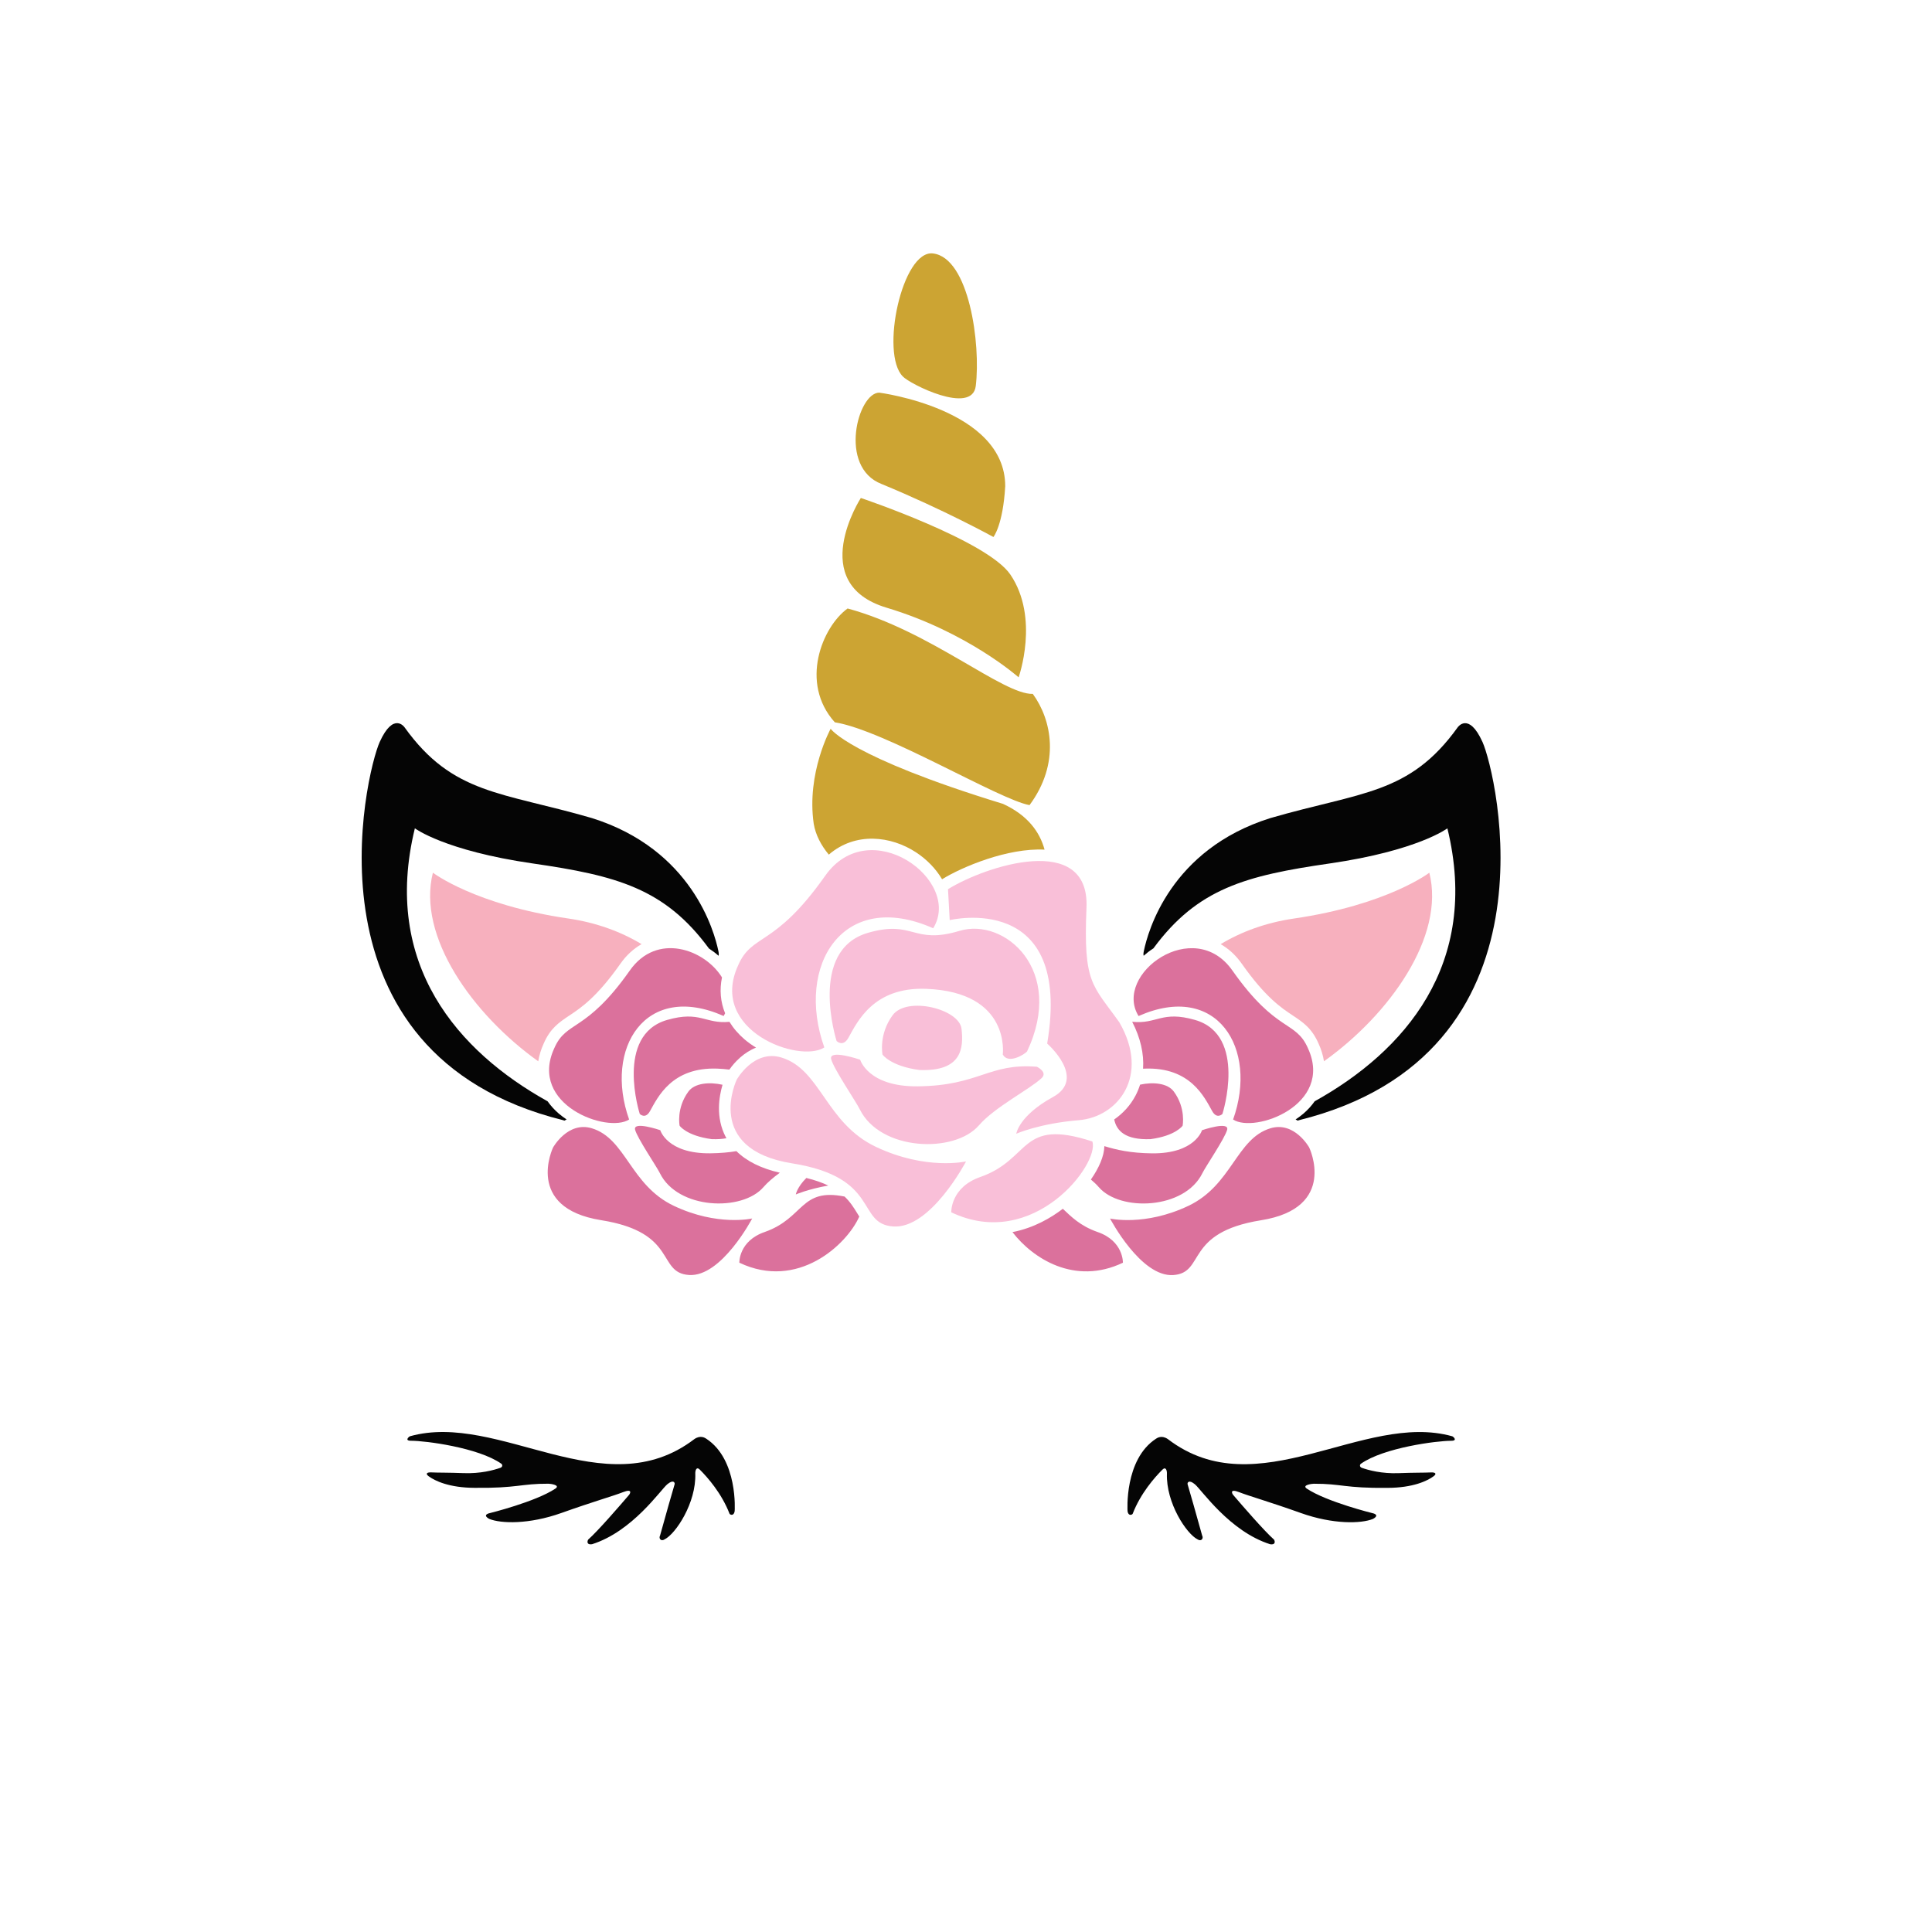 <?xml version="1.0" encoding="utf-8"?>
<!-- Generator: Adobe Illustrator 21.0.0, SVG Export Plug-In . SVG Version: 6.00 Build 0)  -->
<svg version="1.1" id="Calque_2" xmlns="http://www.w3.org/2000/svg" xmlns:xlink="http://www.w3.org/1999/xlink" x="0px" y="0px"
	 viewBox="0 0 600 600" style="enable-background:new 0 0 600 600;" xml:space="preserve">
<style type="text/css">
	.st0{fill:#050505;}
	.st1{fill:#DB719C;}
	.st2{fill:#F9BFD8;}
	.st3{fill:#F7B0BE;}
	.st4{fill:#CCA433;}
</style>
<path class="st0" d="M450.62,447.45c-4.42,0-20.86,2.12-27.98,7.13c-0.35,0.25-0.52,0.98,0.32,1.28c1.99,0.7,6.14,1.86,11.49,1.64
	c4.49-0.18,8.1-0.12,9.84-0.22c1.31-0.08,2.08,0.32,0.95,1.17c-1.98,1.48-6.48,3.59-14.26,3.62c-13.33,0.15-14.42-1.32-22.99-1.28
	c-0.56,0-3.81,0.41-2.13,1.53c6.2,4.11,20.39,7.61,20.39,7.61s2.49,0.47,0.16,1.78c-3.66,1.5-12.41,1.74-22.42-1.83
	c-9.92-3.54-16.05-5.25-19.13-6.46c-3.04-1.19-2.25,0.42-1.88,0.85c2.77,3.24,9.65,11.2,12.7,13.89c0.35,0.65,0.39,1.67-1.22,1.42
	c-12.59-3.98-21.26-16.86-23.37-18.62c-1.93-1.6-2.41-0.47-2.27,0c0.82,2.8,2.76,9.51,4.52,15.92c0.5,0.89-0.28,1.96-1.43,1.18
	c-3.39-1.67-9.82-11.28-9.51-20.43c0.03-0.95-0.35-2.26-1.4-1.22c-2.41,2.4-6.77,7.34-9.23,13.69c-0.12,0.32-1.35,0.86-1.6-0.79
	c0,0-1.09-16.04,8.85-22.51c0.39-0.25,1.79-1.19,3.7,0.15c27.85,21.26,60.64-8.68,88.32-0.89
	C451.69,446.42,452.55,447.49,450.62,447.45z M219.32,446.79c-0.39-0.25-1.79-1.19-3.7,0.15c-27.85,21.26-60.64-8.68-88.32-0.89
	c-0.66,0.37-1.52,1.44,0.41,1.39c4.42,0,20.86,2.12,27.98,7.13c0.35,0.25,0.52,0.98-0.32,1.28c-1.99,0.7-6.14,1.86-11.49,1.64
	c-4.49-0.18-8.1-0.12-9.84-0.22c-1.31-0.08-2.08,0.32-0.95,1.17c1.98,1.48,6.48,3.59,14.26,3.62c13.33,0.15,14.41-1.32,22.99-1.28
	c0.56,0,3.81,0.41,2.13,1.53c-6.2,4.11-20.39,7.61-20.39,7.61s-2.49,0.47-0.16,1.78c3.66,1.5,12.41,1.74,22.42-1.83
	c9.92-3.54,16.05-5.25,19.13-6.46c3.04-1.19,2.25,0.42,1.88,0.85c-2.77,3.24-9.65,11.2-12.7,13.89c-0.35,0.65-0.39,1.67,1.22,1.42
	c12.59-3.98,21.26-16.86,23.37-18.62c1.93-1.6,2.41-0.47,2.27,0c-0.82,2.8-2.76,9.51-4.52,15.92c-0.5,0.89,0.28,1.96,1.43,1.18
	c3.39-1.67,9.82-11.28,9.51-20.43c-0.03-0.95,0.35-2.26,1.4-1.22c2.41,2.4,6.77,7.34,9.23,13.69c0.12,0.32,1.35,0.86,1.6-0.79
	C228.17,469.31,229.26,453.27,219.32,446.79z"/>
<path class="st1" d="M353.59,315.54c-7.99-12.97,17.2-31.27,29.19-14.07c13.72,19.46,19.63,15.29,23.45,24.15
	c7.99,17.55-16.57,26.44-23.28,22.06C390.83,325.55,377.92,304.77,353.59,315.54z M354.99,331.9c0.17-0.01,0.34-0.02,0.51-0.03
	c14.22-0.54,18.55,8.92,20.96,13.2c1.48,2.63,3.18,0.87,3.18,0.87s7.82-24.5-8.51-29.19c-10.39-2.99-11.79,1.39-19.52,0.57
	C354.18,322.3,355.31,327.26,354.99,331.9z M357.31,353.77c7.82-1.04,9.96-4.17,9.96-4.17s1.09-5.4-2.73-10.61
	c-1.91-2.6-6.4-3.03-10.48-2.14c-0.36,1.15-0.82,2.27-1.39,3.36c-1.59,3.03-3.89,5.55-6.64,7.45
	C346.76,351.17,349.45,354.07,357.31,353.77z M341.26,368.7c6.6,7.64,26.58,6.95,32.14-4.34c0.93-1.95,6.99-10.83,7.7-13.49
	c0.75-2.81-7.81,0.13-7.81,0.13s-2.13,7.32-15.52,7.18c-6.69-0.07-11.09-1.1-14.8-2.24c-0.06,3.13-1.71,6.84-4.18,10.37
	C339.72,367.09,340.56,367.89,341.26,368.7z M406.58,356.36c0,0-4.57-8.22-12.04-5.96c-10.61,3.21-11.93,17.66-25.48,24.09
	c-13.55,6.43-24.32,3.94-24.32,3.94s9.55,18.24,19.63,17.55c10.08-0.69,3.3-13.2,27.27-17.02
	C415.61,375.12,406.58,356.36,406.58,356.36z M340.8,382.59c-5.4-1.91-8.16-4.79-10.73-7.19c-3.55,2.72-8.94,5.95-15.64,7.24
	c6.23,8.12,19.27,16.67,34.3,9.51C348.73,392.15,348.96,385.37,340.8,382.59z"/>
<path class="st1" d="M225.19,314.68c-0.14,0.29-0.28,0.57-0.45,0.85c-24.32-10.77-37.23,10.02-29.36,32.14
	c-6.71,4.37-31.27-4.52-23.28-22.06c3.82-8.86,9.73-4.69,23.45-24.15c8.4-12.05,23.25-6.67,28.67,2.08
	C223.42,307.44,223.76,311.21,225.19,314.68z M247.15,370.95c0,0,3.65-1.62,10.08-2.77c-1.83-0.87-4.05-1.67-6.81-2.35
	C247.48,368.78,247.15,370.95,247.15,370.95z M234.79,325.35c-1.26-0.78-2.47-1.63-3.58-2.58c-1.93-1.66-3.48-3.48-4.67-5.43
	c-7.59,0.73-9.04-3.55-19.35-0.59c-16.33,4.69-8.51,29.19-8.51,29.19s1.71,1.76,3.18-0.87c2.41-4.29,6.75-13.74,20.96-13.2
	c1.31,0.05,2.54,0.16,3.69,0.31C228.21,329.73,231.07,326.82,234.79,325.35z M224.39,336.88c-4.12-0.93-8.67-0.52-10.6,2.11
	c-3.82,5.21-2.73,10.61-2.73,10.61s2.14,3.13,9.96,4.17c1.8,0.07,3.29-0.04,4.59-0.28c-0.08-0.15-0.18-0.3-0.26-0.45
	C222.22,347.03,223.29,340.6,224.39,336.88z M220.57,358.17c-13.39,0.14-15.52-7.18-15.52-7.18s-8.56-2.94-7.81-0.13
	c0.71,2.67,6.77,11.55,7.7,13.49c5.56,11.29,25.54,11.99,32.14,4.34c1.32-1.53,3.13-3.04,5.1-4.49c-5.8-1.33-10.31-3.57-13.48-6.7
	C226.38,357.89,223.73,358.13,220.57,358.17z M209.28,374.49c-13.55-6.43-14.87-20.88-25.48-24.09c-7.47-2.26-12.04,5.96-12.04,5.96
	s-9.03,18.76,14.94,22.58c23.97,3.82,17.2,16.33,27.27,17.02c10.08,0.69,19.63-17.55,19.63-17.55S222.83,380.91,209.28,374.49z
	 M262.29,371.6c-13.82-2.77-12.44,6.63-24.75,10.99c-8.16,2.78-7.93,9.55-7.93,9.55c18.13,8.64,33.37-5.58,37.25-14.33
	c-0.22-0.35-0.43-0.69-0.64-1.03C265.17,375.08,264.07,373.29,262.29,371.6z"/>
<path class="st2" d="M229.2,299.88c4.4-10.2,11.2-5.4,27-27.8c13.8-19.8,42.8,1.27,33.61,16.2c-28-12.4-42.87,11.54-33.81,37.01
	C248.28,330.32,220,320.09,229.2,299.88z M347.62,317.49c-8.4-11.8-11.2-12-10.2-35.61c1-23.6-31.41-12.94-43.01-5.73l0.53,9.6
	c0,0,38.27-9.27,30.27,38.34c0,0,12.4,10.8,1.8,16.6c-10.6,5.8-11.4,11.4-11.4,11.4s7.2-3.2,19.4-4.2
	C347.22,346.89,357.22,334.09,347.62,317.49z M298.01,289.08c-14.6,4.4-14.18-3.49-28.4,0.6c-18.8,5.4-9.8,33.61-9.8,33.61
	s1.97,2.03,3.67-1c2.77-4.94,7.77-15.82,24.14-15.2c26.4,1,23.8,20.4,23.8,20.4c1.67,3.07,6.61,0.06,7.53-0.93
	C330.95,301.22,311.95,284.88,298.01,289.08z M285.54,332.3c13.24,0.51,13.74-6.85,13.07-12.8c-0.7-6.17-17-10.21-21.4-4.21
	s-3.14,12.21-3.14,12.21S276.54,331.1,285.54,332.3z M267.13,329.1c0,0-9.86-3.38-9-0.15c0.82,3.07,7.8,13.3,8.87,15.54
	c6.4,13,29.41,13.8,37.01,5c4.94-5.71,15.79-11.19,19.47-14.67c1.99-1.88-1.47-3.53-1.47-3.53c-15-1.2-17.81,5.88-37.01,6.08
	C269.58,337.53,267.13,329.1,267.13,329.1z M272.01,356.16c-15.6-7.4-17.12-24.05-29.34-27.74c-8.6-2.6-13.87,6.87-13.87,6.87
	s-10.4,21.6,17.2,26s19.8,18.8,31.41,19.6s22.6-20.2,22.6-20.2S287.61,363.56,272.01,356.16z M304.55,365.49
	c-9.4,3.2-9.13,11-9.13,11c25.6,12.2,46.21-15.2,43.81-22C316.55,347.09,320.35,359.89,304.55,365.49z"/>
<path class="st3" d="M168.83,324.12c-0.84,1.84-1.38,3.68-1.67,5.48c-20.32-14.5-37.71-38.78-32.72-58.58c0,0,13.03,10,42.11,14.24
	c8.51,1.24,16.25,4.05,22.69,7.95c-2.53,1.44-4.78,3.51-6.63,6.17c-7.31,10.37-12.21,13.62-15.78,15.99
	C173.65,317.5,170.9,319.32,168.83,324.12z M443.89,271.03c0,0-13.03,10-42.11,14.24c-8.51,1.24-16.25,4.05-22.7,7.95
	c2.42,1.37,4.69,3.38,6.65,6.19c7.3,10.35,12.2,13.6,15.77,15.97c3.18,2.11,5.93,3.94,8.03,8.8c0.83,1.82,1.36,3.63,1.64,5.41
	C431.5,315.1,448.88,290.82,443.89,271.03z"/>
<path class="st0" d="M403.37,347.9c-0.11,0.05-0.22,0.08-0.34,0.12c-0.22-0.12-0.44-0.25-0.67-0.36c0.85-0.56,1.67-1.16,2.43-1.81
	c1.38-1.19,2.54-2.47,3.49-3.83c27.75-15.43,51.55-42.43,41.22-84.77c0,0-9.19,6.94-36.58,10.91c-26.04,3.77-41.04,7.76-54.73,26.38
	c-0.07,0.05-0.15,0.09-0.22,0.13c-0.98,0.64-1.91,1.37-2.79,2.15c-0.1-0.28-0.1-0.73,0.04-1.41c1.27-6.2,8.28-31.6,39.29-41.34
	c28.17-8.18,43.17-7.27,58.17-28.17c0,0,3.41-5,7.73,4.54C464.72,239.98,485.85,327.45,403.37,347.9z M173.55,345.85
	c-1.38-1.19-2.53-2.47-3.49-3.83c-27.75-15.43-51.56-42.43-41.22-84.78c0,0,9.19,6.94,36.58,10.91
	c26.06,3.77,41.06,7.76,54.75,26.41c1.05,0.68,2.05,1.43,2.98,2.26c0.1-0.28,0.1-0.73-0.04-1.42c-1.27-6.2-8.28-31.6-39.29-41.34
	c-28.17-8.18-43.17-7.27-58.17-28.17c0,0-3.41-5-7.73,4.54s-25.45,97.02,57.03,117.47c0.11,0.05,0.22,0.08,0.34,0.12
	c0.22-0.12,0.44-0.25,0.67-0.36C175.13,347.09,174.31,346.5,173.55,345.85z"/>
<path class="st4" d="M280.38,116.91c-7.09-7.09-0.2-39.37,9.38-38.2c11.21,1.37,14.87,28.14,13.27,41.17
	C301.89,129.03,282.44,119.2,280.38,116.91z M273.75,150.3c19.44,8.01,34.77,16.47,34.77,16.47s2.97-3.66,3.66-15.78
	c0-24.02-39.12-29.05-39.12-29.05C266.43,121.94,260.25,145.04,273.75,150.3z M275.35,188.73c25.16,7.55,40.99,21.62,40.99,21.62
	s6.59-18.42-2.56-31.91c-7.18-10.59-46.44-23.79-46.44-23.79S250.19,181.19,275.35,188.73z M319.73,250.04
	c9.6-12.98,6.9-26.46,1.02-34.54c-9.31,0.25-31.85-19.6-57.52-26.53c-7.89,5.71-14.99,23.1-3.97,35.35
	C274.7,226.77,310.22,248.32,319.73,250.04z M284.48,264.7c3.3,2.16,6.15,5.07,8.09,8.36c6.2-3.83,20.34-9.78,31.83-9.2
	c-1.51-5.53-5.25-10.69-12.9-14.21c-47.81-14.64-53.53-23.33-53.53-23.33s-7.55,13.72-5.26,29.51c0.59,3.46,2.26,6.65,4.68,9.58
	C265.72,258.24,276.74,259.63,284.48,264.7z"/>
</svg>

